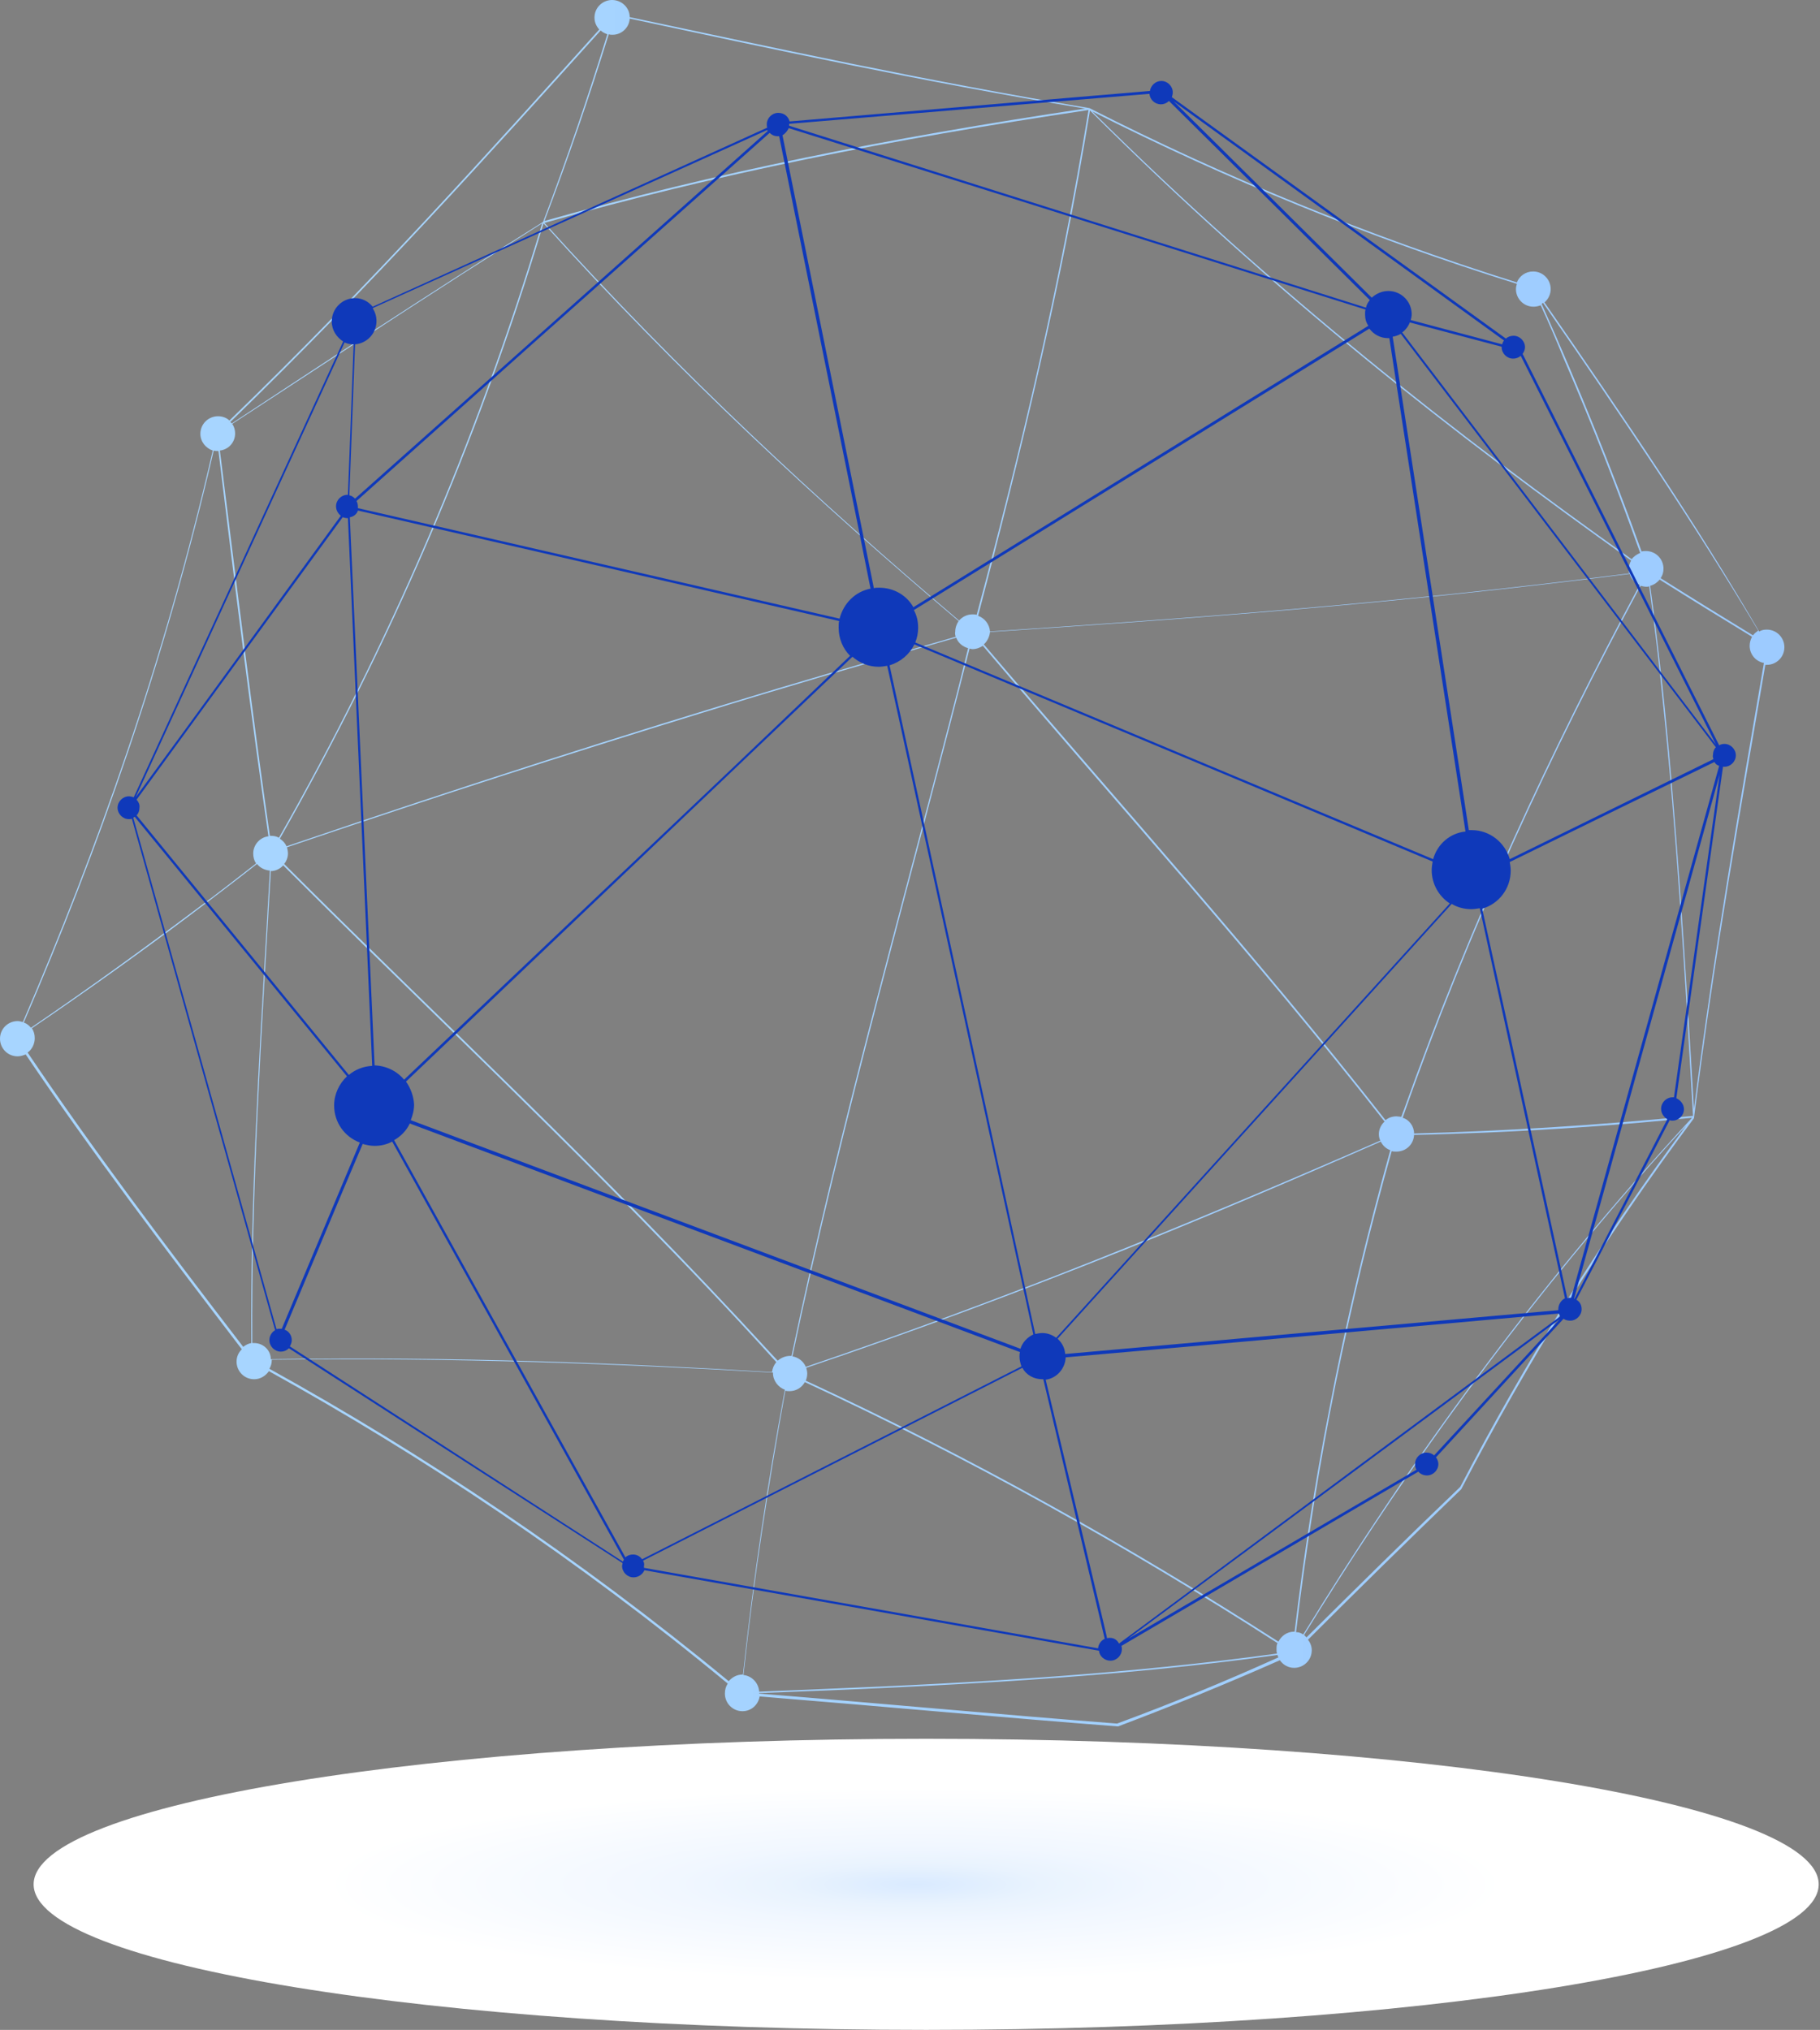 <?xml version="1.0" encoding="UTF-8"?> <svg xmlns="http://www.w3.org/2000/svg" width="469" height="523" viewBox="0 0 469 523" fill="none"><rect x="0" y="0" width="469" height="523" fill="#808080" stroke="none"/> <path d="M238.665 523C365.691 523 468.665 506.211 468.665 485.5C468.665 464.789 365.691 448 238.665 448C111.64 448 8.665 464.789 8.665 485.5C8.665 506.211 111.64 523 238.665 523Z" fill="url(#paint0_radial_307_54)"></path> <path d="M398.006 77.919C398.987 77.061 399.6 75.833 399.6 74.484C399.6 72.029 397.638 69.943 395.062 69.943C393.1 69.943 391.505 71.171 390.892 72.766C352.134 60.618 315.461 45.525 280.75 27.855C237.454 20.615 198.819 12.148 162.269 4.417C162.269 1.963 160.183 0 157.73 0C155.277 0 153.192 1.963 153.192 4.54C153.192 5.767 153.683 6.749 154.419 7.608C126.086 39.021 95.914 72.766 59.118 108.351C58.382 107.615 57.279 107.247 56.175 107.247C53.722 107.247 51.636 109.21 51.636 111.787C51.636 113.75 52.986 115.468 54.825 116.082C42.192 170.809 24.898 219.033 5.887 263.331C5.397 263.208 5.029 263.085 4.538 263.085C2.085 263.085 0 265.049 0 267.626C0 270.08 1.962 272.166 4.538 272.166C5.274 272.166 6.01 271.92 6.623 271.675C23.427 296.585 41.947 321.004 62.307 347.631C61.449 348.49 60.958 349.594 60.958 350.822C60.958 353.276 62.92 355.362 65.496 355.362C67.091 355.362 68.44 354.503 69.298 353.276C109.16 375.363 148.777 401.745 187.535 433.772C187.044 434.508 186.799 435.367 186.799 436.349C186.799 438.803 188.761 440.889 191.337 440.889C193.545 440.889 195.385 439.294 195.753 437.085C228.991 439.785 259.286 442.607 288.109 444.816C302.092 439.539 315.951 433.895 329.811 427.759C330.67 428.986 332.019 429.723 333.491 429.723C335.944 429.723 338.029 427.759 338.029 425.182C338.029 424.201 337.661 423.219 337.048 422.483C349.558 409.967 362.682 397.082 376.542 383.707C393.468 351.19 413.214 319.286 436.518 288.118C441.915 245.17 448.784 207.131 454.916 171.3C455.039 171.3 455.161 171.3 455.284 171.3C457.737 171.3 459.822 169.337 459.822 166.76C459.822 164.306 457.86 162.22 455.284 162.22C454.548 162.22 453.935 162.342 453.322 162.711C437.132 134.979 418.856 107.983 398.006 77.919ZM453.076 162.465C452.586 162.833 452.095 163.201 451.727 163.692C443.877 158.907 435.905 153.998 427.933 148.967C428.423 148.231 428.669 147.495 428.669 146.513C428.669 144.059 426.706 141.973 424.13 141.973C423.763 141.973 423.395 141.973 423.027 142.096C415.545 121.235 407.082 100.252 397.27 78.288C397.392 78.165 397.515 78.165 397.638 78.042C418.488 108.106 436.764 135.224 453.076 162.465ZM195.63 435.858C195.507 433.649 193.79 431.809 191.582 431.563C194.281 406.408 198.083 382.112 202.376 358.307C202.744 358.429 203.112 358.429 203.48 358.429C205.197 358.429 206.669 357.448 207.404 356.098C250.087 375.854 290.562 398.555 329.198 423.342C328.953 423.833 328.953 424.324 328.953 424.937C328.953 425.305 328.953 425.673 329.075 426.041C291.544 431.195 253.644 433.527 210.471 435.245C205.687 435.49 200.659 435.613 195.63 435.858ZM65.496 346.036C65.374 346.036 65.251 346.036 65.005 346.036C64.76 306.279 67.336 267.012 69.789 224.433C71.016 224.433 72.242 223.819 72.978 222.96C102.782 252.778 133.813 281.983 165.58 314.5C176.987 326.157 188.516 338.183 200.045 350.944C199.432 351.681 199.064 352.539 198.942 353.521C159.693 351.19 117.501 349.472 69.789 350.208C69.789 347.877 67.826 346.036 65.496 346.036ZM60.59 111.664C60.59 110.805 60.345 109.946 59.854 109.21C80.95 95.467 100.452 82.582 119.218 70.557C126.086 66.139 132.955 61.845 139.701 57.55C122.775 113.873 99.961 166.514 71.874 215.843C71.261 215.475 70.525 215.352 69.789 215.352C69.666 215.352 69.666 215.352 69.544 215.352C65.128 184.798 61.203 152.403 56.665 116.082C58.873 115.836 60.59 113.996 60.59 111.664ZM355.323 292.167C355.323 292.781 355.445 293.394 355.691 293.885C303.932 316.463 258.305 334.992 207.65 352.171C207.037 350.699 205.687 349.717 204.216 349.472C217.339 287.014 234.511 227.746 249.842 167.128C250.087 167.128 250.333 167.251 250.578 167.251C251.559 167.251 252.54 166.883 253.276 166.392C288.6 207.99 323.311 246.275 356.795 288.977C355.936 289.713 355.323 290.94 355.323 292.167ZM203.602 349.349C202.376 349.349 201.272 349.84 200.413 350.576C199.8 349.963 199.187 349.226 198.574 348.613C155.277 301.37 113.208 262.595 73.223 222.592C73.837 221.856 74.204 220.874 74.204 219.892C74.204 219.402 74.082 218.788 73.959 218.297C112.227 205.29 146.569 194.246 180.053 183.939C202.253 177.067 224.085 170.687 246.408 164.306C246.898 165.656 248.125 166.637 249.474 167.005C248.738 169.95 248.002 173.018 247.266 175.963C232.548 233.513 216.358 289.958 203.97 349.349C203.725 349.349 203.602 349.349 203.602 349.349ZM246.285 164.06C230.954 168.478 215.867 172.773 200.659 177.313C160.551 189.338 119.954 202.345 73.837 218.052C73.469 217.193 72.855 216.579 72.119 216.088C100.207 166.637 123.143 113.996 140.069 57.55C175.024 96.326 210.961 129.457 247.021 160.011C246.53 160.747 246.162 161.729 246.162 162.711C246.04 163.201 246.162 163.692 246.285 164.06ZM333.491 420.397C331.651 420.397 330.179 421.501 329.443 422.974C290.808 398.187 250.333 375.486 207.65 355.73C207.895 355.116 208.018 354.503 208.018 353.889C208.018 353.398 207.895 352.908 207.772 352.417C235.737 342.968 262.23 333.029 288.968 322.353C310.677 313.641 332.632 304.315 355.813 294.131C356.304 295.112 357.163 295.971 358.266 296.339C352.256 317.936 346.86 340.269 342.444 363.583C338.887 381.867 335.944 400.764 333.613 420.397H333.491ZM359.861 287.627C358.757 287.627 357.776 287.995 357.04 288.609C323.556 245.906 288.968 207.622 253.522 166.024C254.38 165.287 254.993 164.06 255.116 162.833C305.035 159.52 357.653 155.839 419.96 147.863C420.328 149.213 421.31 150.194 422.536 150.685C399.723 193.142 378.872 237.808 361.701 286.155C361.455 286.645 361.333 287.259 361.087 287.75C360.719 287.75 360.229 287.627 359.861 287.627ZM390.892 73.134C390.769 73.502 390.647 73.993 390.647 74.484C390.647 76.938 392.609 79.024 395.185 79.024C395.798 79.024 396.411 78.901 397.024 78.656C399.109 83.196 401.072 87.736 402.912 92.276C410.271 109.333 416.771 125.898 422.659 142.464C421.8 142.832 421.064 143.323 420.451 144.059C375.56 112.155 328.953 75.833 281.486 28.714C315.951 46.138 352.379 61.108 390.892 73.134ZM280.873 28.468C328.462 75.956 375.315 112.4 420.328 144.427C419.96 145.041 419.715 145.9 419.715 146.759C419.715 147.127 419.715 147.372 419.838 147.74C357.53 155.716 304.913 159.397 255.116 162.711C254.993 160.87 253.767 159.275 252.05 158.661C263.211 116.327 273.514 73.502 280.873 28.468ZM251.682 158.416C251.314 158.293 250.946 158.293 250.578 158.293C249.229 158.293 248.002 158.907 247.144 159.888C211.084 129.334 175.27 96.08 140.314 57.427C184.837 44.788 228.746 36.076 280.505 28.346C273.146 73.379 262.966 116.327 251.682 158.416ZM140.314 56.936C146.324 41.107 151.843 25.032 156.872 8.835C157.24 8.958 157.485 8.958 157.853 8.958C160.183 8.958 162.146 7.117 162.269 4.786C198.451 12.516 236.718 20.86 279.646 27.977C228.133 35.708 184.591 44.42 140.314 56.936ZM154.787 7.853C155.277 8.344 155.891 8.59 156.504 8.835C151.475 25.155 145.956 41.23 139.946 57.182C125.228 66.385 110.264 76.079 94.565 86.264C83.403 93.503 71.874 101.111 59.731 109.087C59.609 108.965 59.486 108.842 59.364 108.719C96.282 72.888 126.454 39.267 154.787 7.853ZM55.071 116.082C55.439 116.204 55.807 116.204 56.052 116.204C56.175 116.204 56.175 116.204 56.297 116.204C60.713 152.526 64.76 185.043 69.176 215.475C66.968 215.72 65.251 217.684 65.251 219.892C65.251 220.874 65.496 221.733 65.987 222.469C61.203 226.15 56.42 229.954 51.391 233.636C37.654 243.943 23.304 254.373 7.972 264.803C7.482 264.19 6.869 263.699 6.133 263.454C25.266 219.033 42.438 170.687 55.071 116.082ZM8.954 267.503C8.954 266.521 8.708 265.662 8.218 264.926C22.323 255.355 35.692 245.784 48.447 236.212C54.458 231.672 60.467 227.132 66.232 222.592C66.968 223.574 68.195 224.187 69.544 224.31C69.298 228.605 69.053 232.899 68.808 237.194C66.6 274.988 64.515 310.205 64.76 346.036C64.024 346.159 63.288 346.527 62.675 347.018C42.315 320.513 23.917 296.094 7.114 271.184C8.218 270.448 8.954 268.975 8.954 267.503ZM69.421 352.662C69.789 352.049 70.034 351.312 70.034 350.453C70.034 350.453 70.034 350.453 70.034 350.331C117.746 349.717 159.938 351.435 199.187 353.644V353.767C199.187 355.73 200.536 357.448 202.253 358.061C197.838 381.867 194.158 406.285 191.46 431.441H191.337C189.865 431.441 188.639 432.177 187.78 433.158C148.9 401.132 109.283 374.75 69.421 352.662ZM287.864 444.079C259.164 441.871 228.869 439.048 195.63 436.349V436.226C245.059 434.386 287.374 432.177 329.198 426.41C329.321 426.655 329.321 426.9 329.443 427.023C315.584 433.281 301.846 438.926 287.864 444.079ZM376.296 383.094C362.314 396.469 349.313 409.353 336.68 421.869C336.434 421.624 336.312 421.501 336.066 421.256C358.634 384.566 384.637 347.386 416.649 310.083C422.413 303.334 428.301 296.707 434.556 289.959C411.988 320.39 392.732 351.435 376.296 383.094ZM335.821 421.133C335.33 420.765 334.717 420.52 333.981 420.52C339.255 376.099 347.841 334.992 358.634 296.585C359.002 296.707 359.37 296.707 359.861 296.707C362.314 296.707 364.276 294.867 364.399 292.413C370.654 292.29 376.909 292.045 383.165 291.799C400.336 291.063 417.875 289.836 436.028 287.995C394.817 332.538 362.805 377.204 335.821 421.133ZM364.399 292.045C364.399 290.204 363.172 288.486 361.455 287.995C378.627 239.035 399.723 193.878 422.781 150.931C423.272 151.053 423.763 151.176 424.253 151.176C424.498 151.176 424.744 151.176 424.989 151.053C426.338 160.993 427.565 171.055 428.546 181.239C431.98 214.125 434.065 248.606 436.273 287.504C411.252 289.959 387.458 291.431 364.399 292.045ZM436.518 285.786C434.188 245.906 431.98 210.689 428.423 176.945C427.442 168.232 426.461 159.52 425.234 150.931C426.216 150.685 427.074 150.072 427.687 149.335C435.66 154.366 443.632 159.275 451.482 164.06C451.114 164.797 450.869 165.533 450.869 166.392C450.869 168.601 452.463 170.441 454.548 170.809C448.538 206.026 441.915 243.452 436.518 285.786Z" fill="url(#paint1_linear_307_54)"></path> <path d="M392.364 91.172C392.732 90.681 392.977 90.067 392.977 89.454C392.977 87.859 391.628 86.509 390.033 86.509C389.297 86.509 388.561 86.754 388.071 87.245L301.969 25.032C302.092 24.664 302.214 24.296 302.214 23.805C302.214 22.21 300.865 20.86 299.271 20.86C297.799 20.86 296.572 21.965 296.327 23.437L203.48 31.29C203.112 29.941 202.008 29.082 200.536 29.082C198.942 29.082 197.592 30.431 197.592 32.027C197.592 32.272 197.592 32.64 197.715 32.886L96.037 79.024C94.933 77.674 93.338 76.815 91.498 76.815C88.187 76.815 85.488 79.514 85.488 82.828C85.488 85.036 86.715 86.877 88.432 87.981L34.465 205.413C34.097 205.29 33.607 205.167 33.239 205.167C31.644 205.167 30.295 206.517 30.295 208.112C30.295 209.708 31.644 211.057 33.239 211.057C33.484 211.057 33.729 211.057 33.975 210.935L70.893 342.723C70.034 343.214 69.421 344.195 69.421 345.3C69.421 346.895 70.77 348.245 72.365 348.245C73.223 348.245 73.959 347.876 74.45 347.386L160.429 402.727C160.429 402.972 160.306 403.218 160.306 403.463C160.306 405.058 161.655 406.408 163.25 406.408C164.476 406.408 165.58 405.672 166.071 404.567L283.203 425.305C283.326 426.778 284.675 427.882 286.147 427.882C287.742 427.882 289.091 426.532 289.091 424.937C289.091 424.692 289.091 424.323 288.968 424.078L365.503 379.167C365.993 379.78 366.852 380.149 367.711 380.149C369.305 380.149 370.654 378.799 370.654 377.204C370.654 376.59 370.409 375.977 370.041 375.486L402.912 339.778C403.402 340.146 404.016 340.269 404.629 340.269C406.223 340.269 407.572 338.919 407.572 337.324C407.572 336.219 407.082 335.36 406.223 334.869L430.263 288.609C430.508 288.731 430.754 288.731 430.999 288.731C432.594 288.731 433.943 287.382 433.943 285.786C433.943 284.559 433.084 283.455 431.98 282.964L444 197.559C444.123 197.559 444.245 197.559 444.368 197.559C445.963 197.559 447.312 196.21 447.312 194.614C447.312 193.019 445.963 191.669 444.368 191.669C443.877 191.669 443.387 191.792 443.019 192.038L392.364 91.172ZM441.547 195.596L408.799 211.671L389.052 221.365C387.826 217.07 383.901 213.88 379.24 213.88C378.995 213.88 378.749 213.88 378.504 213.88L358.88 86.754C359.616 86.632 360.351 86.386 360.965 86.018L442.16 192.528C441.67 193.019 441.424 193.755 441.424 194.492C441.302 194.86 441.424 195.228 441.547 195.596ZM401.563 337.324C401.563 337.446 401.563 337.569 401.563 337.569L274.495 348.858C274.372 347.263 273.637 345.913 272.533 344.931L374.089 232.899C375.56 233.758 377.277 234.249 379.117 234.249C379.853 234.249 380.589 234.126 381.325 234.004L403.28 334.501C402.298 334.992 401.563 336.096 401.563 337.324ZM163.127 400.518C162.391 400.518 161.655 400.763 161.165 401.254L101.556 293.762C103.273 292.781 104.745 291.308 105.603 289.468L164.231 311.432L262.843 348.367C262.721 348.735 262.721 349.104 262.721 349.594C262.721 350.453 262.966 351.312 263.211 352.048L165.458 401.745C164.844 400.886 163.986 400.518 163.127 400.518ZM35.201 206.026L61.694 169.705L88.309 133.261C88.677 133.383 89.045 133.506 89.536 133.506H89.659L95.914 274.62C93.584 274.743 91.498 275.602 89.904 276.951L88.677 275.479L35.201 210.076C35.692 209.585 35.937 208.849 35.937 208.112C36.06 207.253 35.692 206.64 35.201 206.026ZM198.328 34.235C198.819 34.726 199.555 35.094 200.291 35.094C200.413 35.094 200.659 35.094 200.781 35.094L221.141 135.715L224.33 151.667C220.406 152.403 217.339 155.471 216.358 159.397L99.225 132.524L92.234 130.929C92.234 130.806 92.234 130.684 92.234 130.561C92.234 130.07 92.112 129.457 91.866 129.088L136.266 89.454L198.328 34.235ZM203.234 33.008L249.719 47.611L351.889 79.76C351.766 80.128 351.766 80.496 351.766 80.987C351.766 82.091 352.011 83.073 352.624 83.932L235.369 156.452C233.652 153.385 230.34 151.421 226.538 151.421C226.048 151.421 225.557 151.421 225.189 151.544L201.64 34.849C202.253 34.481 202.866 33.867 203.234 33.008ZM104.622 278.669L212.433 176.086L219.67 169.214C221.509 170.809 223.84 171.791 226.416 171.791C227.151 171.791 227.887 171.668 228.623 171.545L231.444 184.307L266.277 343.827C264.683 344.563 263.456 345.913 262.966 347.508L152.947 306.279L105.849 288.609C106.339 287.382 106.707 286.032 106.707 284.559C106.585 282.473 105.849 280.387 104.622 278.669ZM268.608 343.459C267.995 343.459 267.381 343.582 266.768 343.704L229.237 171.423C232.058 170.564 234.388 168.6 235.614 166.024L303.318 194.369L369.182 221.978C369.06 222.715 368.937 223.451 368.937 224.187C368.937 227.746 370.777 230.936 373.598 232.777L272.165 344.686C271.184 343.95 269.957 343.459 268.608 343.459ZM369.305 221.365L235.86 165.533C236.35 164.306 236.596 163.079 236.596 161.729C236.596 160.011 236.228 158.538 235.492 157.189L352.87 84.668C353.974 86.141 355.691 87.122 357.653 87.122C357.776 87.122 357.898 87.122 358.021 87.122L377.645 214.248C373.721 214.616 370.409 217.438 369.305 221.365ZM92.234 131.543L216.235 160.011C216.113 160.502 216.113 161.115 216.113 161.729C216.113 164.551 217.217 167.128 219.056 168.969L189.743 196.946L104.132 278.178C102.292 275.97 99.593 274.62 96.527 274.497L91.744 168.723L90.149 133.261C91.13 133.138 91.989 132.402 92.234 131.543ZM361.333 85.65C362.191 85.036 362.927 84.055 363.295 83.073L386.967 89.331V89.454C386.967 91.049 388.316 92.399 389.911 92.399C390.647 92.399 391.382 92.153 391.873 91.663L442.16 191.792L361.333 85.65ZM387.58 87.736C387.335 87.981 387.212 88.35 387.09 88.718L363.54 82.46C363.663 81.969 363.786 81.478 363.786 80.987C363.786 77.674 361.087 74.974 357.776 74.974C356.059 74.974 354.587 75.711 353.483 76.692L313.376 36.935L302.46 26.137L387.58 87.736ZM296.205 24.173C296.327 25.646 297.554 26.873 299.148 26.873C300.007 26.873 300.743 26.505 301.233 26.014L352.992 77.306C352.502 77.919 352.134 78.533 352.011 79.269L203.357 32.395C203.357 32.272 203.357 32.149 203.357 32.027V31.904L296.205 24.173ZM197.715 33.499C197.715 33.622 197.838 33.745 197.838 33.745L132.832 91.663L91.498 128.475C91.13 128.107 90.64 127.739 90.027 127.616L91.498 88.718C94.565 88.472 97.018 85.895 97.018 82.705C97.018 81.478 96.65 80.374 96.037 79.392L197.715 33.499ZM88.8 88.227C89.536 88.595 90.272 88.718 91.13 88.718L89.659 127.493H89.536C87.942 127.493 86.592 128.843 86.592 130.438C86.592 131.42 87.083 132.279 87.819 132.892L48.08 187.497L34.956 205.413L88.8 88.227ZM34.343 210.689C34.465 210.566 34.588 210.566 34.711 210.444L69.544 253.023L89.413 277.319C87.451 279.16 86.102 281.86 86.102 284.805C86.102 289.222 88.8 292.903 92.725 294.376L72.61 342.355C72.487 342.355 72.242 342.355 72.119 342.355C71.751 342.355 71.506 342.355 71.261 342.477L34.343 210.689ZM74.695 346.895C74.94 346.404 75.186 345.913 75.186 345.3C75.186 344.072 74.45 342.968 73.346 342.6L88.309 306.892L93.461 294.744C94.442 294.989 95.423 295.235 96.527 295.235C98.122 295.235 99.716 294.867 101.065 294.13L160.797 401.868C160.674 401.991 160.551 402.113 160.551 402.359L74.695 346.895ZM165.703 402.113L263.456 352.417C264.438 354.257 266.4 355.362 268.608 355.362C268.73 355.362 268.73 355.362 268.853 355.362L284.675 422.237C283.694 422.728 283.081 423.587 282.958 424.692L165.948 403.954C165.948 403.831 165.948 403.586 165.948 403.463C166.071 402.972 165.948 402.481 165.703 402.113ZM286.024 421.992C285.779 421.992 285.534 421.992 285.288 422.115L284.798 419.906L269.466 355.484C272.287 355.116 274.495 352.662 274.618 349.717L305.403 347.018L401.685 338.428C401.808 338.673 401.93 338.919 402.053 339.164L355.691 373.522L288.355 423.464C287.864 422.483 287.006 421.992 286.024 421.992ZM369.55 374.995C369.06 374.504 368.324 374.259 367.588 374.259C365.993 374.259 364.644 375.608 364.644 377.204C364.644 377.694 364.767 378.308 365.012 378.676L290.685 422.237L401.931 339.9L369.55 374.995ZM431.367 282.719C431.244 282.719 431.122 282.719 430.999 282.719C429.405 282.719 428.055 284.068 428.055 285.664C428.055 286.768 428.669 287.75 429.65 288.363L405.733 334.624C405.733 334.624 405.733 334.624 405.61 334.624L443.142 199.523L431.367 282.719ZM404.874 334.379C404.752 334.379 404.629 334.379 404.506 334.379C404.261 334.379 404.138 334.379 403.893 334.501L388.929 265.908L381.938 234.126C386.231 232.899 389.297 228.973 389.297 224.31C389.297 223.573 389.175 222.837 389.052 222.101L418.366 207.744L441.792 196.332C442.038 196.823 442.528 197.191 443.019 197.314L404.874 334.379Z" fill="#0F39BA"></path> <defs> <radialGradient id="paint0_radial_307_54" cx="0" cy="0" r="1" gradientUnits="userSpaceOnUse" gradientTransform="translate(235.845 485.551) scale(225.295 36.705)"> <stop stop-color="#D9EAFF"></stop> <stop offset="0.146" stop-color="#E9F3FE"></stop> <stop offset="0.281" stop-color="#F1F7FF"></stop> <stop offset="0.682" stop-color="white"></stop> </radialGradient> <linearGradient id="paint1_linear_307_54" x1="0.005" y1="222.246" x2="459.908" y2="222.246" gradientUnits="userSpaceOnUse"> <stop offset="0.229" stop-color="#A7D5FF"></stop> <stop offset="1" stop-color="#9DCBFF"></stop> </linearGradient> </defs> </svg> 